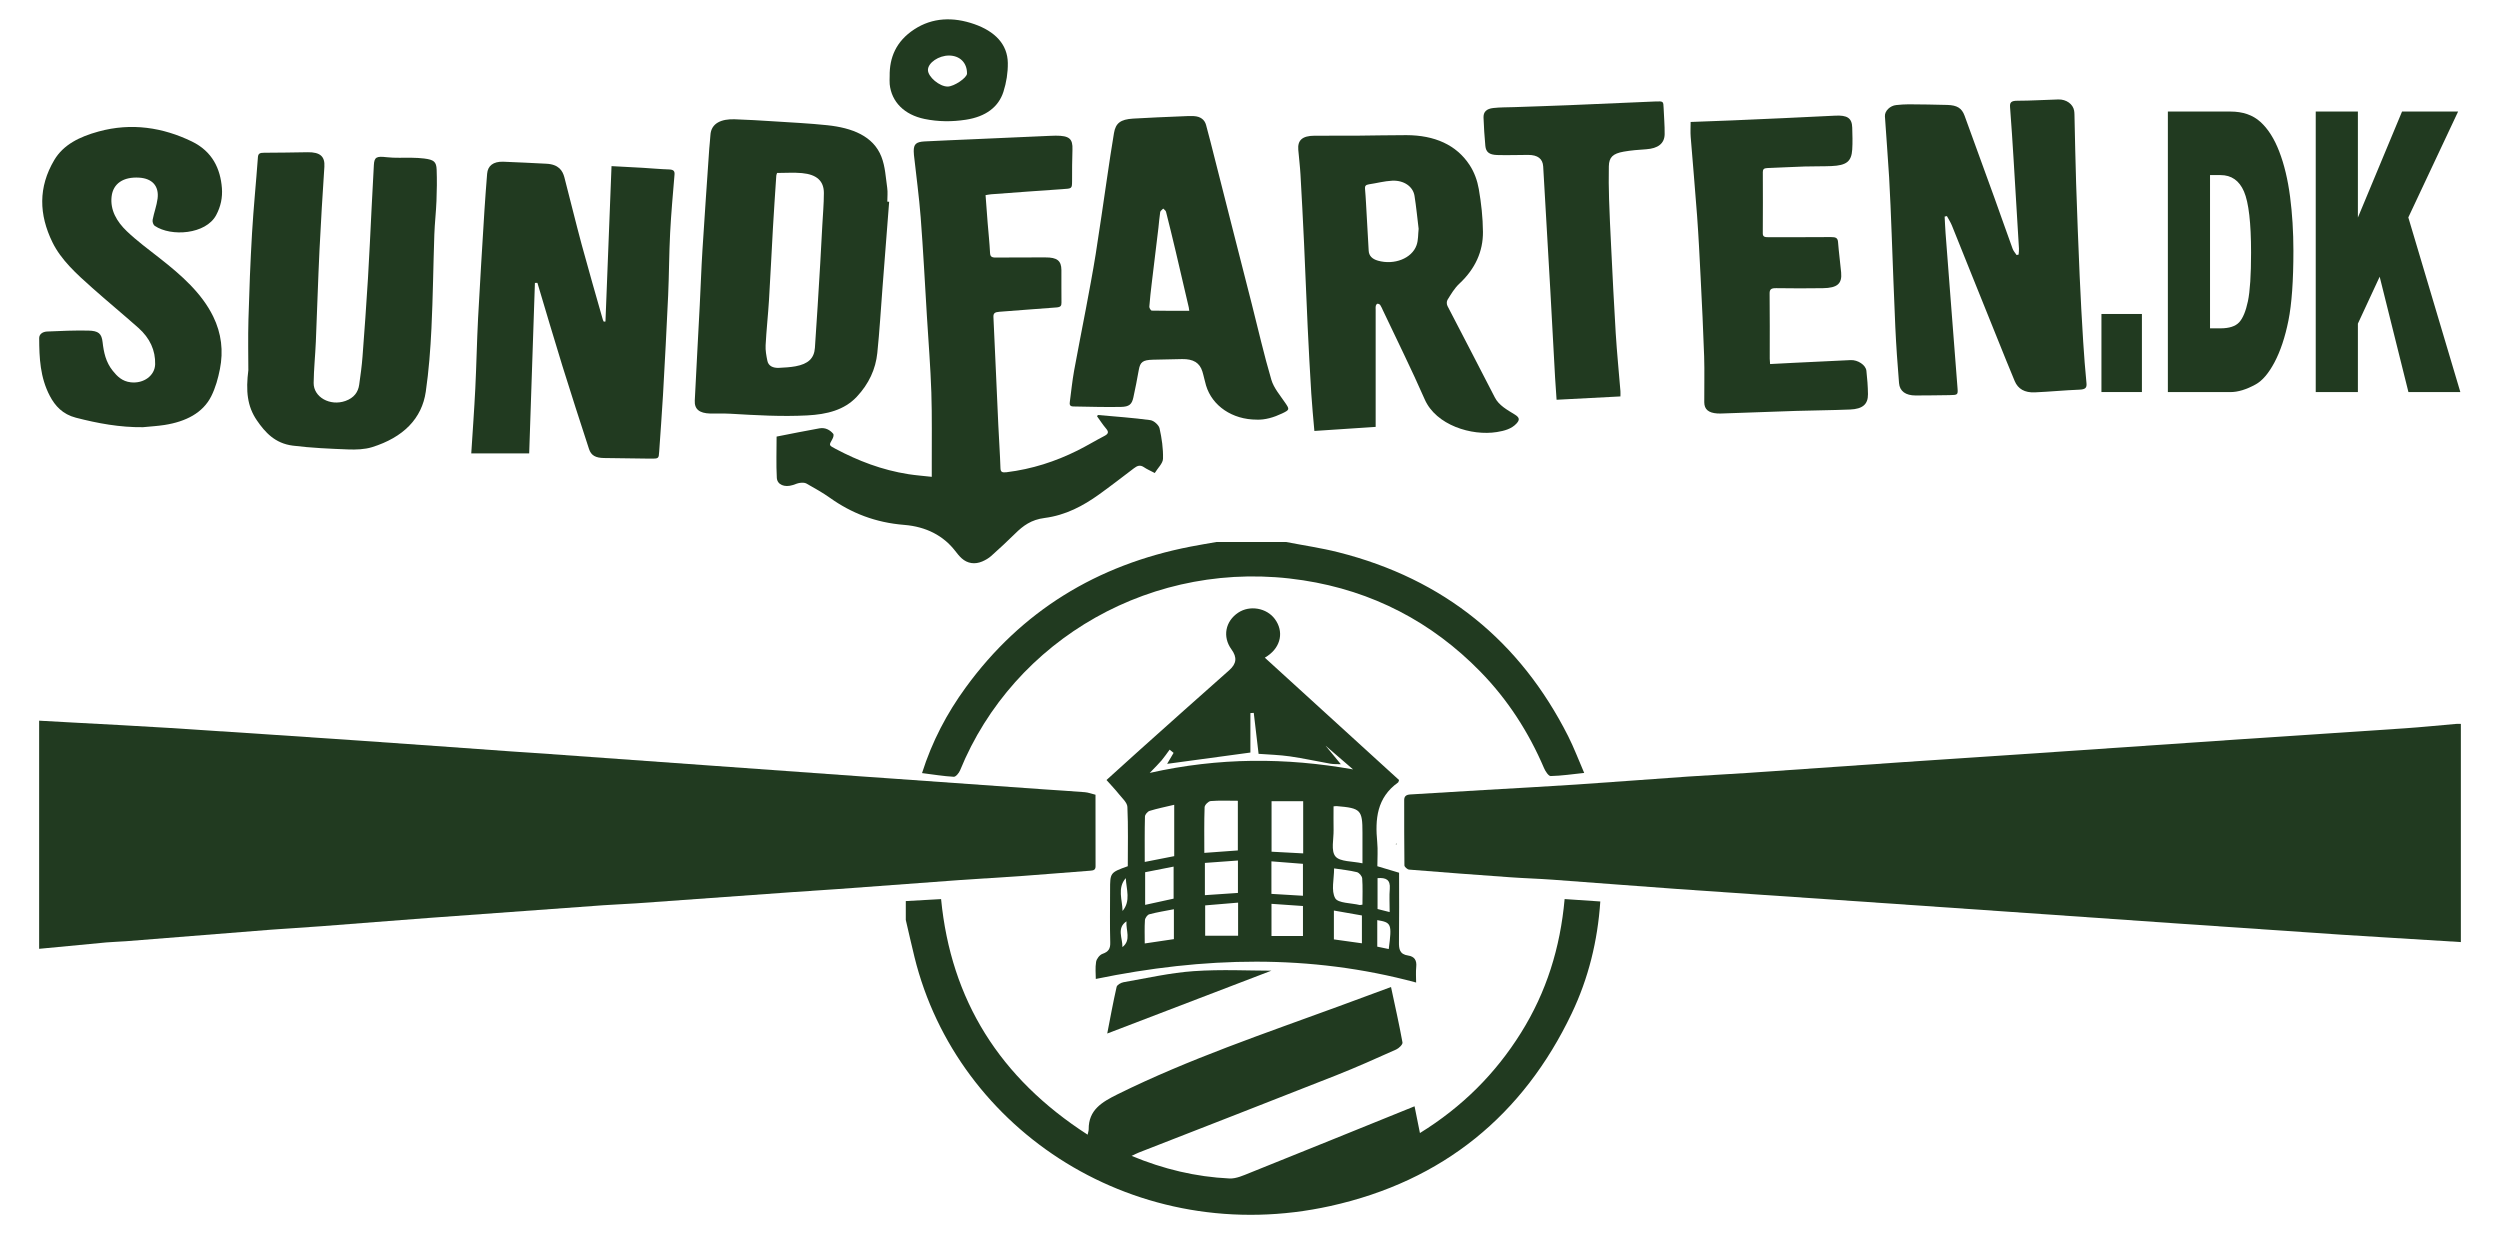 <?xml version="1.0" encoding="UTF-8"?> <svg xmlns="http://www.w3.org/2000/svg" version="1.1" viewBox="0 0 1393.65 687.99"><defs><style> .cls-1 { fill: #213a20; } </style></defs><g><g id="Lag_1"><g><path class="cls-1" d="M1371.83,525.17c-13.23-.81-26.18-1.61-39.14-2.41-9.16-.56-18.33-1.09-27.49-1.71-30.56-2.07-61.12-4.15-91.68-6.26-31.22-2.15-62.44-4.36-93.66-6.52-32.24-2.23-64.49-4.46-96.73-6.67-29.51-2.02-59.03-3.97-88.54-6.06-22.96-1.63-45.9-3.46-68.86-5.13-7.98-.58-15.99-.81-23.97-1.38-18.76-1.33-37.5-2.74-56.24-4.26-.99-.08-2.6-1.53-2.61-2.35-.17-12.13-.1-24.27-.13-36.4,0-2.02.96-3.01,3.46-3.15,13.75-.78,27.5-1.66,41.25-2.48,17.03-1.01,34.07-1.89,51.09-3.03,20.74-1.38,41.46-3.01,62.2-4.44,11.12-.77,22.27-1.29,33.39-2.04,29.1-1.99,58.2-4.07,87.3-6.06,29.52-2.02,59.05-3.94,88.57-5.94,32.38-2.2,64.75-4.46,97.13-6.64,31.21-2.11,62.42-4.11,93.63-6.25,9.49-.65,18.95-1.63,28.43-2.44.77-.07,1.54,0,2.6,0v121.64Z"></path><path class="cls-1" d="M610.7,443.02c0,13.53-.03,26.71.03,39.9,0,2.05-1.13,2.32-2.95,2.46-12.44.92-24.86,1.99-37.3,2.89-11.92.86-23.86,1.49-35.77,2.35-22.58,1.62-45.15,3.35-67.72,5-8.25.6-16.51,1.08-24.77,1.67-29.14,2.08-58.28,4.21-87.42,6.28-6.15.44-12.33.62-18.48,1.07-32.29,2.32-64.57,4.65-96.86,7.04-20.09,1.49-40.16,3.13-60.24,4.65-9.56.72-19.13,1.24-28.69,1.98-26.78,2.09-53.55,4.27-80.32,6.39-3.66.29-7.35.34-11.01.67-12.34,1.13-24.66,2.34-37.38,3.56v-127.18c6.9.38,13.67.75,20.44,1.13,17.05.95,34.1,1.77,51.14,2.86,35.83,2.31,71.66,4.7,107.48,7.16,27.96,1.92,55.91,3.98,83.87,5.97,7.2.51,14.41.95,21.6,1.47,30.6,2.19,61.19,4.39,91.79,6.59,27.17,1.95,54.33,3.9,81.5,5.85,6.55.47,13.1.91,19.65,1.38,27.43,1.95,54.86,3.91,82.29,5.85,7.73.55,15.46.98,23.18,1.61,1.89.15,3.73.87,5.94,1.42"></path><path class="cls-1" d="M504.97,502.31c6.42-.36,12.83-.72,19.65-1.1,5.47,56.27,32.63,99.71,81.69,131.33.29-1.41.6-2.21.59-3.02-.09-10.77,7.29-15.13,16.15-19.52,39.75-19.65,81.79-33.81,123.38-49.07,9.51-3.49,19.01-7.02,29.01-10.71,2.24,10.52,4.54,20.68,6.39,30.91.2,1.11-1.96,3.22-3.49,3.91-11.1,4.96-22.2,9.95-33.52,14.42-36.56,14.44-73.21,28.66-109.82,42.97-1.26.49-2.45,1.13-4.18,1.93,17.84,7.41,35.83,11.7,54.55,12.59,3.73.18,7.72-1.68,11.35-3.13,30.52-12.25,60.98-24.62,91.84-37.11.88,4.36,1.83,9.1,3,14.91,23.59-14.58,42.12-33.12,56.34-55.89,14.18-22.69,21.88-47.33,24.32-74.54,6.51.44,12.98.87,19.89,1.34-1.48,21.96-6.57,42.77-15.95,62.43-26.98,56.58-71.67,93.42-134.5,107.34-107.57,23.82-207.98-41.59-231.87-138.8-1.69-6.87-3.23-13.77-4.84-20.66v-10.54Z"></path><path class="cls-1" d="M716.94,302.14c9.72,1.89,19.57,3.31,29.14,5.73,59.07,14.94,101.35,49.67,128.06,102.42,3.25,6.41,5.77,13.17,8.99,20.59-6.53.69-12.59,1.6-18.68,1.74-1.22.03-2.97-2.69-3.72-4.44-8.55-19.97-20.12-38.04-35.5-53.78-27.02-27.65-60.1-44.95-98.75-50.9-83.54-12.88-161.49,32.96-191.27,105.94-.6,1.48-2.39,3.65-3.5,3.59-5.76-.32-11.47-1.27-17.71-2.06,5.61-17.7,13.86-33.34,24.42-47.82,30.88-42.36,72.87-68.26,125.35-78.45,4.79-.93,9.6-1.72,14.41-2.57h38.76Z"></path><path class="cls-1" d="M705.1,366.64c24.98,22.77,49.93,45.52,74.81,68.2-.25.66-.28,1.17-.55,1.36-11.89,8.5-12.83,20.47-11.61,33.28.42,4.42.07,8.92.07,13.41,4.14,1.24,7.92,2.37,12.11,3.62,0,12.91.11,25.75-.06,38.59-.05,3.86.28,6.87,5.1,7.57,3.57.52,4.89,2.71,4.53,6.24-.31,3.08-.06,6.22-.06,8.81-59.3-16.03-118.72-14.31-178.57-2,0-2.7-.39-6.18.16-9.52.28-1.68,1.96-3.89,3.54-4.45,3.34-1.18,4.44-2.82,4.35-6.27-.27-9.74-.09-19.5-.09-29.25s0-9.81,9.87-13.35c0-10.89.28-21.99-.22-33.06-.11-2.43-2.88-4.83-4.67-7.07-2.08-2.61-4.41-5.03-6.98-7.93,6.28-5.68,12.4-11.26,18.57-16.78,16.57-14.81,33.12-29.65,49.79-44.37,4.18-3.69,4.55-7.19,1.3-11.67-5.13-7.06-3.39-15.71,3.77-20.47,6.45-4.29,15.86-2.65,20.43,3.56,5.06,6.86,3.43,15.34-3.94,20.46-.65.45-1.32.86-1.64,1.07M747.64,426.03c-2.04-.09-4.11.03-6.1-.32-7.49-1.3-14.92-2.98-22.44-4.06-5.88-.84-11.86-.99-17.49-1.42-.96-8.14-1.83-15.48-2.69-22.83-.62.04-1.25.07-1.87.11v22c-16.02,2.17-31.14,4.23-46.42,6.3,1.28-2.17,2.44-4.14,3.6-6.12-.74-.59-1.48-1.19-2.22-1.79-1.49,2.01-2.88,4.1-4.49,6.01-1.59,1.89-3.41,3.62-6.6,6.96,38.65-8.68,75.77-8.62,113.36-1.96-5.13-4.42-10.26-8.85-15.32-13.21,2.75,3.33,5.64,6.85,8.54,10.36l.15-.05ZM690.05,474.1v-27.7c-5.25,0-10.24-.24-15.16.16-1.26.1-3.32,2.18-3.37,3.41-.3,8.3-.16,16.62-.16,25.48,6.5-.47,12.41-.9,18.68-1.36M726.47,446.62h-17.63v28.17c6.03.32,11.72.62,17.63.94v-29.11ZM654.59,448.63c-4.96,1.19-9.41,2.07-13.72,3.4-1.13.35-2.57,2.04-2.6,3.14-.22,8.29-.12,16.59-.12,25.33,6-1.18,11.2-2.2,16.43-3.23v-28.64ZM743.4,449.5c0,4.73-.06,9,.02,13.26.1,5.03-1.57,11.52,1.03,14.65,2.52,3.04,9.49,2.63,15.07,3.85v-17.19c0-12.59-.96-13.57-14.32-14.69-.4-.03-.8.05-1.8.12M690.19,503.18c-6.46.54-12.37,1.04-18.36,1.54v16.91h18.36v-18.45ZM690.1,479.7c-6.5.47-12.44.9-18.42,1.34v17.98c6.31-.43,12.25-.83,18.42-1.25v-18.07ZM726.34,499.35v-17.8c-6.02-.47-11.71-.92-17.57-1.38v18.13c5.85.35,11.42.68,17.57,1.05M726.35,505.06c-5.99-.41-11.69-.81-17.55-1.21v17.92h17.55v-16.7ZM638.37,486.23v18.2c5.6-1.23,10.95-2.39,15.87-3.47v-17.86c-5.6,1.11-10.62,2.1-15.87,3.13M759.51,504.3c0-4.95.21-9.81-.14-14.63-.09-1.27-1.69-3.17-2.94-3.48-4.12-1.01-8.4-1.43-12.73-2.09,0,6.07-1.74,12.4.61,16.6,1.58,2.83,8.93,2.65,13.7,3.81.18.04.4-.05,1.51-.21M638.15,525.94c5.91-.88,11.14-1.65,16.25-2.41v-16.67c-4.85.95-9.35,1.65-13.71,2.82-1.08.29-2.34,2.08-2.43,3.25-.29,4.2-.11,8.42-.11,13.01M743.59,523.68c5.46.76,10.36,1.44,15.62,2.17v-15.52c-5.09-.89-10.21-1.79-15.62-2.74v16.09ZM767.93,506.74c2.18.55,4.17,1.06,6.75,1.71,0-4.88-.27-8.96.07-12.99.42-5.07-2.12-6.31-6.82-5.94v17.23ZM767.77,512.93v14.79c2.56.53,4.47.93,6.4,1.33,1.81-14.05,1.54-14.79-6.4-16.12M625.78,507.83c4.7-5.61,2.11-12.07,1.8-18.31-4.85,5.52-1.9,12.1-1.8,18.31M627.96,513.61c-5.61,3.77-2.11,9.37-2.26,14.36,5.04-3.86,1.85-9.38,2.26-14.36"></path><path class="cls-1" d="M617.24,576.15c1.62-8.31,3.23-17.2,5.23-26,.25-1.12,2.43-2.36,3.89-2.61,13.02-2.26,26.01-5.26,39.14-6.17,15.43-1.06,31-.25,43.23-.25-28.19,10.79-59.62,22.83-91.49,35.03"></path><path class="cls-1" d="M778.48,470.04c0,.26,0,.51-.01.77-.14-.07-.28-.14-.42-.22.19-.2.37-.39.57-.59.01,0-.13.04-.13.04"></path><path class="cls-1" d="M612.02,231.34c9.76.89,19.57,1.55,29.25,2.87,2.05.28,4.75,2.81,5.14,4.58,1.24,5.58,2.08,11.3,1.92,16.95-.07,2.57-2.86,5.1-4.6,7.95-2.52-1.34-4.39-2.12-5.94-3.19-2.28-1.58-3.9-.8-5.68.55-6.44,4.89-12.83,9.84-19.44,14.59-8.79,6.31-18.57,11.59-30.36,13.11-7.49.96-12.01,4.37-16.36,8.66-4.33,4.28-8.84,8.44-13.43,12.55-1.38,1.23-3.16,2.27-4.99,3.05-4.14,1.76-8.23,1.11-11.4-1.74-1.39-1.25-2.53-2.7-3.63-4.13-6.57-8.52-16.21-13.55-28.42-14.53-16.04-1.28-29.44-6.56-41.32-15.02-4.13-2.95-8.73-5.48-13.25-8.06-.87-.5-2.42-.5-3.57-.34-1.39.19-2.69.79-4.03,1.22-4.51,1.44-8.66-.16-8.87-4.06-.41-7.54-.12-15.1-.12-22.97,7.99-1.55,15.91-3.19,23.9-4.6,3.28-.58,5.88.93,7.62,2.99.56.66.05,2.18-.49,3.12-1.91,3.38-1.96,3.31,1.89,5.35,12.5,6.64,25.8,11.79,40.6,14.1,4.07.64,8.23.94,12.98,1.47,0-2.52,0-4.45,0-6.39-.05-13.54.21-27.09-.23-40.62-.47-14.13-1.61-28.25-2.47-42.37-1.12-18.4-2.06-36.8-3.47-55.19-.89-11.62-2.49-23.21-3.76-34.82-.08-.71-.11-1.42-.12-2.13-.03-3.93,1.31-5.21,6.12-5.46,8.73-.45,17.47-.79,26.21-1.18,14.49-.64,28.98-1.28,43.48-1.92,1.11-.05,2.22-.1,3.32-.1,7.63-.02,9.59,1.72,9.35,7.8-.23,5.78-.18,11.58-.21,17.37-.03,4.42-.02,4.28-5.38,4.64-13.25.87-26.49,1.89-39.73,2.86-.98.07-1.93.3-3.12.48.39,5.19.75,10.3,1.16,15.42.45,5.59,1.06,11.18,1.34,16.77.1,1.95.76,2.64,3.26,2.61,9.21-.11,18.42-.03,27.64-.08,6.44-.03,8.85,1.81,8.88,7.02.03,6.06-.04,12.12.04,18.18.02,1.68-.37,2.52-2.84,2.69-10.6.71-21.17,1.68-31.77,2.41-2.54.18-3.42.83-3.32,2.92.96,20,1.79,40.01,2.71,60.02.37,8.09.95,16.17,1.21,24.26.07,2.14.96,2.54,3.37,2.25,14.25-1.74,27.3-6.01,39.47-12.06,5.18-2.57,10.04-5.55,15.16-8.2,2.38-1.23,2.33-2.35.87-4.08-1.85-2.18-3.37-4.55-5.02-6.84.15-.25.31-.5.46-.75"></path><path class="cls-1" d="M340.91,92.61c6.12.33,11.73.6,17.34.93,4.86.29,9.71.76,14.58.91,2.7.08,3.36.91,3.18,2.96-.91,10.83-1.88,21.65-2.44,32.49-.59,11.56-.58,23.13-1.1,34.7-.84,18.58-1.84,37.15-2.88,55.72-.59,10.48-1.43,20.96-2.12,31.44-.26,3.91-.21,3.95-5.08,3.91-8.53-.08-17.07-.23-25.6-.34-4.74-.06-7.26-1.39-8.45-5.06-5.02-15.39-10.02-30.78-14.81-46.22-4.79-15.43-9.31-30.92-13.95-46.38-.46.02-.93.03-1.39.05-1.06,31.65-2.12,63.31-3.19,95.04h-32.29c.77-12.25,1.66-24.22,2.25-36.2.65-13.07.87-26.16,1.55-39.23,1.05-19.99,2.32-39.98,3.54-59.97.42-6.84.97-13.67,1.5-20.5.35-4.45,3.43-6.88,8.98-6.71,7.97.25,15.93.76,23.9,1.11,6.99.3,9.22,3.86,10.2,7.64,3.27,12.54,6.3,25.11,9.68,37.63,3.76,13.9,7.8,27.75,11.73,41.62.11.39.34.75.51,1.13.32-.01.65-.02.97-.03,1.12-28.77,2.25-57.54,3.38-86.63"></path><path class="cls-1" d="M1084.06,120.73c.17,3.06.28,6.13.51,9.18.89,11.9,1.81,23.8,2.74,35.7,1.31,16.95,2.65,33.9,3.94,50.85.28,3.62.1,3.74-4.47,3.81-6.3.09-12.61.19-18.91.19-5.51,0-8.86-2.34-9.23-6.89-.85-10.38-1.59-20.78-2.07-31.18-.8-17.25-1.34-34.5-2.03-51.75-.42-10.58-.8-21.16-1.42-31.73-.66-11.37-1.63-22.72-2.35-34.08-.19-2.99,2.93-5.94,6.29-6.26,2.3-.22,4.63-.44,6.94-.42,7.2.05,14.39.14,21.59.35,5.41.16,8.03,1.78,9.57,5.96,5.6,15.26,11.14,30.53,16.65,45.81,3.42,9.48,6.72,18.98,10.17,28.45.44,1.22,1.45,2.31,2.2,3.46.37-.09.74-.17,1.11-.26.08-1.09.28-2.18.21-3.27-.97-16.44-1.95-32.87-2.97-49.31-.61-9.86-1.23-19.72-2-29.57-.2-2.53.44-3.61,4.03-3.61,7.64,0,15.27-.53,22.91-.72,4.45-.11,8.14,2.61,8.78,6.24.12.7.16,1.42.18,2.13.3,12.73.5,25.46.92,38.18.57,17.35,1.23,34.69,1.99,52.03.53,12.18,1.21,24.35,1.96,36.52.47,7.73,1.11,15.45,1.84,23.16.23,2.47-.64,3.39-3.93,3.52-8.29.32-16.55,1.15-24.84,1.5-5.71.25-9.41-1.91-11.25-6.28-3.19-7.58-6.22-15.2-9.29-22.8-4.81-11.92-9.61-23.84-14.41-35.77-3.77-9.39-7.49-18.79-11.31-28.16-.74-1.81-1.85-3.51-2.79-5.26-.42.09-.84.19-1.26.28"></path><path class="cls-1" d="M495.67,112.47c-1.24,15.96-2.47,31.92-3.71,47.88-.94,12.16-1.64,24.33-2.9,36.47-.93,8.92-4.66,17.15-11.47,24.39-6.95,7.38-16.56,9.78-27.57,10.36-14.33.76-28.54-.1-42.79-.93-3.75-.22-7.54,0-11.31-.11-6.05-.17-8.84-2.41-8.61-7.19.87-17.77,1.87-35.54,2.78-53.31.53-10.22.86-20.45,1.5-30.67,1.18-18.83,2.5-37.65,3.79-56.47.17-2.48.52-4.96.64-7.44.34-7.03,6.49-9.18,13.48-8.96,7.19.23,14.38.67,21.55,1.13,10.05.65,20.13,1.13,30.11,2.18,13.87,1.46,25.65,6,30.18,17.54,2.16,5.51,2.41,11.53,3.25,17.34.37,2.55.06,5.16.06,7.74.34.01.69.03,1.03.05M433.19,96.42c-.21.68-.42,1.08-.44,1.5-.64,9.67-1.3,19.35-1.86,29.03-.77,13.41-1.38,26.83-2.2,40.24-.52,8.43-1.45,16.85-1.89,25.28-.15,2.89.39,5.84.99,8.71.58,2.79,3.07,4.06,6.5,3.88,3.08-.16,6.21-.32,9.21-.87,7.02-1.31,10.36-4.39,10.78-10.28,1.11-15.62,2.01-31.25,2.96-46.88.43-7.1.78-14.21,1.16-21.31.32-6.04.88-12.08.88-18.12,0-6.71-3.95-10.33-12.18-11.1-4.56-.42-9.22-.08-13.9-.08"></path><path class="cls-1" d="M766.89,237.97c-11.59.77-22.78,1.51-34.18,2.27-.61-7.19-1.3-13.99-1.72-20.81-.77-12.43-1.43-24.87-2.02-37.31-.73-15.55-1.3-31.11-2.02-46.67-.59-12.71-1.25-25.41-1.98-38.11-.26-4.61-.84-9.21-1.23-13.82-.46-5.4,2.28-7.81,9.02-7.86,7.99-.05,15.98.03,23.96-.03,9.09-.06,18.17-.31,27.26-.29,15.75.03,27.91,5.41,35.26,16.65,2.67,4.07,4.34,8.8,5.13,13.38,1.37,7.9,2.26,15.92,2.32,23.89.08,10.81-4.22,20.55-13.19,28.91-2.76,2.58-4.6,5.83-6.53,8.91-.6.96-.56,2.51-.04,3.53,8.74,17,17.71,33.93,26.38,50.95,2.27,4.46,6.88,6.9,11.2,9.58,2.78,1.72,2.65,3.06.81,5.04-2.74,2.94-6.7,4-10.86,4.67-14.1,2.28-33.93-3.83-40.24-18.22-7.31-16.68-15.49-33.11-23.3-49.64-.47-1-.87-2.03-1.5-2.96-.25-.38-1.06-.76-1.55-.71-.38.04-.82.72-.93,1.17-.16.69-.06,1.42-.06,2.13v65.36ZM790.84,127.63c-.77-6.28-1.34-12.4-2.31-18.48-.83-5.18-5.92-8.73-12.44-8.42-4.36.21-8.64,1.39-12.98,2.02-1.86.27-2.29,1.06-2.17,2.41.25,2.75.41,5.5.57,8.25.5,8.79.97,17.59,1.48,26.38.16,2.78,1.88,4.6,5.22,5.54,9,2.53,18.85-1.24,21.46-8.63,1.03-2.92.82-6.12,1.16-9.07"></path><path class="cls-1" d="M138.44,206.21c0-7.42-.24-17.84.06-28.25.45-16.01,1.06-32.02,2-48.01.83-14.12,2.26-28.22,3.28-42.33.15-2.06,1.11-2.47,3.44-2.47,8.08,0,16.17-.18,24.25-.29,7.03-.1,9.73,2.37,9.36,8.09-1,15.45-1.98,30.91-2.72,46.37-.82,17.07-1.32,34.14-2.04,51.21-.32,7.64-1.13,15.27-1.22,22.92-.1,7.96,9.16,13.09,17.7,10.07,4.84-1.71,7.11-4.98,7.68-9.03.74-5.21,1.46-10.43,1.86-15.66,1.11-14.56,2.15-29.12,3.04-43.69.79-12.88,1.34-25.77,2-38.66.42-8.18.85-16.35,1.29-24.53.24-4.45,1.57-4.95,7.14-4.31,4.67.54,9.5.2,14.25.31,2.21.05,4.44.13,6.62.41,5.45.69,6.83,1.77,6.99,6.28.21,5.78.13,11.58-.1,17.36-.24,6.22-.97,12.43-1.19,18.65-.59,17.43-.77,34.88-1.61,52.3-.57,11.81-1.46,23.64-3.16,35.38-2.16,14.96-12.45,25.48-29.97,30.95-4.07,1.27-8.94,1.43-13.39,1.26-10.27-.39-20.6-.84-30.74-2.11-9.97-1.25-15.49-7.43-20.04-14.06-5.41-7.87-6.24-16.4-4.76-28.15"></path><path class="cls-1" d="M700.63,233.93c-13.71,0-24.87-7.68-28.3-19.01-.78-2.59-1.25-5.24-2.05-7.82-1.5-4.86-5.04-7.02-11.27-6.93-5.43.07-10.86.2-16.28.35-5.73.16-7.12,1.27-7.92,5.78-.91,5.1-1.89,10.2-3.01,15.28-.83,3.78-2.26,5.17-6.92,5.26-8.84.18-17.7-.12-26.56-.25-2.11-.03-2.11-1.27-1.95-2.48.77-5.84,1.36-11.69,2.4-17.5,2.05-11.44,4.4-22.85,6.53-34.28,1.91-10.21,3.86-20.41,5.5-30.64,2.25-14.11,4.21-28.26,6.32-42.39,1.25-8.39,2.45-16.78,3.88-25.15.94-5.53,3.67-7.6,10.61-8.03,8.95-.55,17.92-.87,26.88-1.26,2.31-.1,4.63-.24,6.93-.14,3.84.17,6.11,2.03,6.9,4.92,1.67,6.07,3.18,12.17,4.73,18.27,3.17,12.46,6.32,24.92,9.49,37.37,3.75,14.72,7.52,29.43,11.26,44.15,3.59,14.11,6.8,28.29,10.93,42.29,1.33,4.53,4.89,8.68,7.74,12.87,2.45,3.6,2.54,3.86-1.8,5.92-4.57,2.17-9.4,3.6-14.05,3.43M662.97,173.25c-.14-1-.17-1.43-.27-1.85-2.44-10.48-4.86-20.95-7.33-31.42-1.73-7.33-3.52-14.65-5.37-21.96-.16-.64-1.02-1.16-1.55-1.74-.58.64-1.57,1.23-1.68,1.92-.47,2.9-.65,5.83-.99,8.75-1.22,10.25-2.49,20.5-3.71,30.76-.53,4.42-1.04,8.85-1.37,13.28-.05.73.86,2.15,1.36,2.17,6.83.15,13.67.1,20.92.1"></path><path class="cls-1" d="M79.82,238.14c-12.96.17-25.36-2.15-37.52-5.29-7.36-1.9-11.6-6.57-14.51-12.12-5.44-10.34-5.91-21.26-5.95-32.23,0-2.25,1.95-3.57,4.41-3.69,7.63-.35,15.28-.66,22.91-.52,5.82.11,7.49,1.7,8.03,6.45.64,5.63,1.76,11.12,5.68,15.98,2.45,3.04,5.19,5.87,10.06,6.41,7.2.81,13.41-3.77,13.56-10.07.19-7.72-2.91-14.57-9.34-20.28-8.48-7.52-17.29-14.8-25.76-22.33-8.7-7.73-17.36-15.54-22.19-25.45-7.48-15.37-7.96-30.61,1.06-45.8,5.09-8.57,14.08-12.97,24.67-15.88,18.45-5.07,35.96-2.21,51.96,5.52,11.61,5.61,15.98,15.36,16.81,25.99.4,5.21-.6,10.24-3.21,15.11-5.75,10.73-25.07,12.12-34.17,6-.96-.65-1.43-2.32-1.23-3.42.74-3.95,2.25-7.82,2.75-11.78.9-7.04-3-11.24-10.2-11.7-8.94-.57-14.61,3.32-15.43,10.52-.85,7.51,2.8,13.92,8.52,19.38,5.61,5.35,12.08,10.13,18.34,15.03,12.14,9.5,23.41,19.49,29.75,32.41,4.67,9.51,5.76,19.37,3.77,29.38-1.02,5.14-2.43,10.36-4.84,15.16-4.66,9.26-14.1,14.12-26.04,15.99-3.9.61-7.91.82-11.86,1.22"></path><path class="cls-1" d="M986.76,202.94c4.62-.24,9-.48,13.38-.69,10.5-.51,21.01-1.02,31.52-1.51,3.95-.19,8.43,2.7,8.78,5.94.48,4.34.83,8.7.88,13.06.06,5.61-2.95,8.26-9.95,8.55-10.07.41-20.16.47-30.24.78-13.4.42-26.8.93-40.2,1.4-1.22.04-2.45.11-3.66.02-4.89-.35-7.18-2.29-7.21-6.22-.06-8.55.21-17.1-.07-25.65-.48-14.58-1.22-29.16-1.95-43.74-.58-11.55-1.15-23.1-1.99-34.65-1.06-14.65-2.42-29.28-3.56-43.92-.21-2.64-.03-5.29-.03-8.32,7.74-.29,15.45-.53,23.16-.87,19.14-.84,38.27-1.65,57.4-2.64,6.68-.34,9.37,1.27,9.52,6.63.11,4.09.27,8.2,0,12.28-.42,6.64-3.22,8.83-11.54,9.19-4.98.21-9.99.08-14.97.24-6.97.23-13.94.61-20.91.87-1.89.07-2.42.8-2.42,2.21.04,11.4.07,22.81-.02,34.21-.01,1.95,1.18,2.12,3.1,2.12,11.65-.04,23.31.05,34.96-.07,2.66-.03,3.71.54,3.88,2.74.44,5.68,1.21,11.34,1.74,17.02.58,6.21-2.11,8.61-10.14,8.73-8.65.14-17.32.12-25.97-.01-2.9-.05-3.8.62-3.77,3,.15,12.12.06,24.23.07,36.35,0,.86.11,1.73.19,2.94"></path><path class="cls-1" d="M903.36,220.99c-12.03.63-23.62,1.23-35.63,1.86-.29-4.26-.6-8.22-.82-12.18-.91-16.35-1.76-32.71-2.68-49.06-1.29-22.93-2.64-45.86-3.96-68.79q-.37-6.47-8.37-6.46c-5.76.01-11.53.23-17.29.06-4.43-.14-6.26-1.64-6.59-5.12-.49-5.23-.81-10.47-1.01-15.72-.12-3.16,1.57-4.94,5.46-5.37,3.81-.43,7.71-.36,11.56-.49,10.17-.36,20.34-.66,30.5-1.08,16.15-.66,32.3-1.44,48.45-2.08,4.3-.17,4.28-.02,4.42,3.55.19,4.89.64,9.78.58,14.67-.07,5.26-3.74,7.98-10.29,8.43-4.19.28-8.41.59-12.5,1.32-6.16,1.09-8.22,3.18-8.32,8.2-.12,6.06-.07,12.12.12,18.17.28,8.8.71,17.61,1.15,26.41.81,16.17,1.56,32.35,2.57,48.52.67,10.75,1.74,21.48,2.62,32.22.07.87,0,1.74,0,2.95"></path><path class="cls-1" d="M495.95,42.42c-.14-10.26,3.52-19.36,13.68-26.03,10.23-6.72,21.82-7.01,33.47-2.95,11.6,4.05,18.58,11.29,18.72,21.68.07,5.35-.78,10.87-2.45,16.05-2.75,8.52-9.83,13.85-20.9,15.57-7.76,1.2-15.45,1.14-23.05-.42-11.31-2.32-18.44-9.53-19.45-19.37-.15-1.5-.02-3.02-.02-4.53M539.07,40.99c.06-5.95-3.94-9.97-9.96-10.03-5.78-.05-11.76,4-11.82,8-.06,3.85,6.49,9.37,11.05,9.29,3.59-.06,10.71-4.88,10.74-7.26"></path></g><g><path class="cls-1" d="M1171.47,175.03h22.56v43.52h-22.56v-43.52Z"></path><path class="cls-1" d="M1208.5,62.19h34.91c6.88,0,12.44,1.92,16.68,5.76,4.24,3.84,7.74,9.35,10.5,16.53,2.77,7.18,4.77,15.54,6.02,25.07,1.24,9.53,1.87,19.63,1.87,30.29,0,16.71-.93,29.67-2.78,38.88-1.85,9.21-4.42,16.92-7.7,23.15-3.29,6.22-6.81,10.36-10.58,12.43-5.15,2.84-9.82,4.27-14.01,4.27h-34.91V62.19ZM1232,97.6v85.44h5.76c4.91,0,8.4-1.12,10.48-3.36,2.07-2.24,3.7-6.15,4.88-11.73,1.17-5.58,1.76-14.63,1.76-27.15,0-16.57-1.31-27.91-3.94-34.02-2.63-6.11-6.99-9.17-13.07-9.17h-5.86Z"></path><path class="cls-1" d="M1290.93,62.19h23.5v59.09l24.61-59.09h31.25l-27.75,59.02,29,97.34h-28.94l-16.03-64.3-12.14,26.15v38.16h-23.5V62.19Z"></path></g></g></g></svg> 
